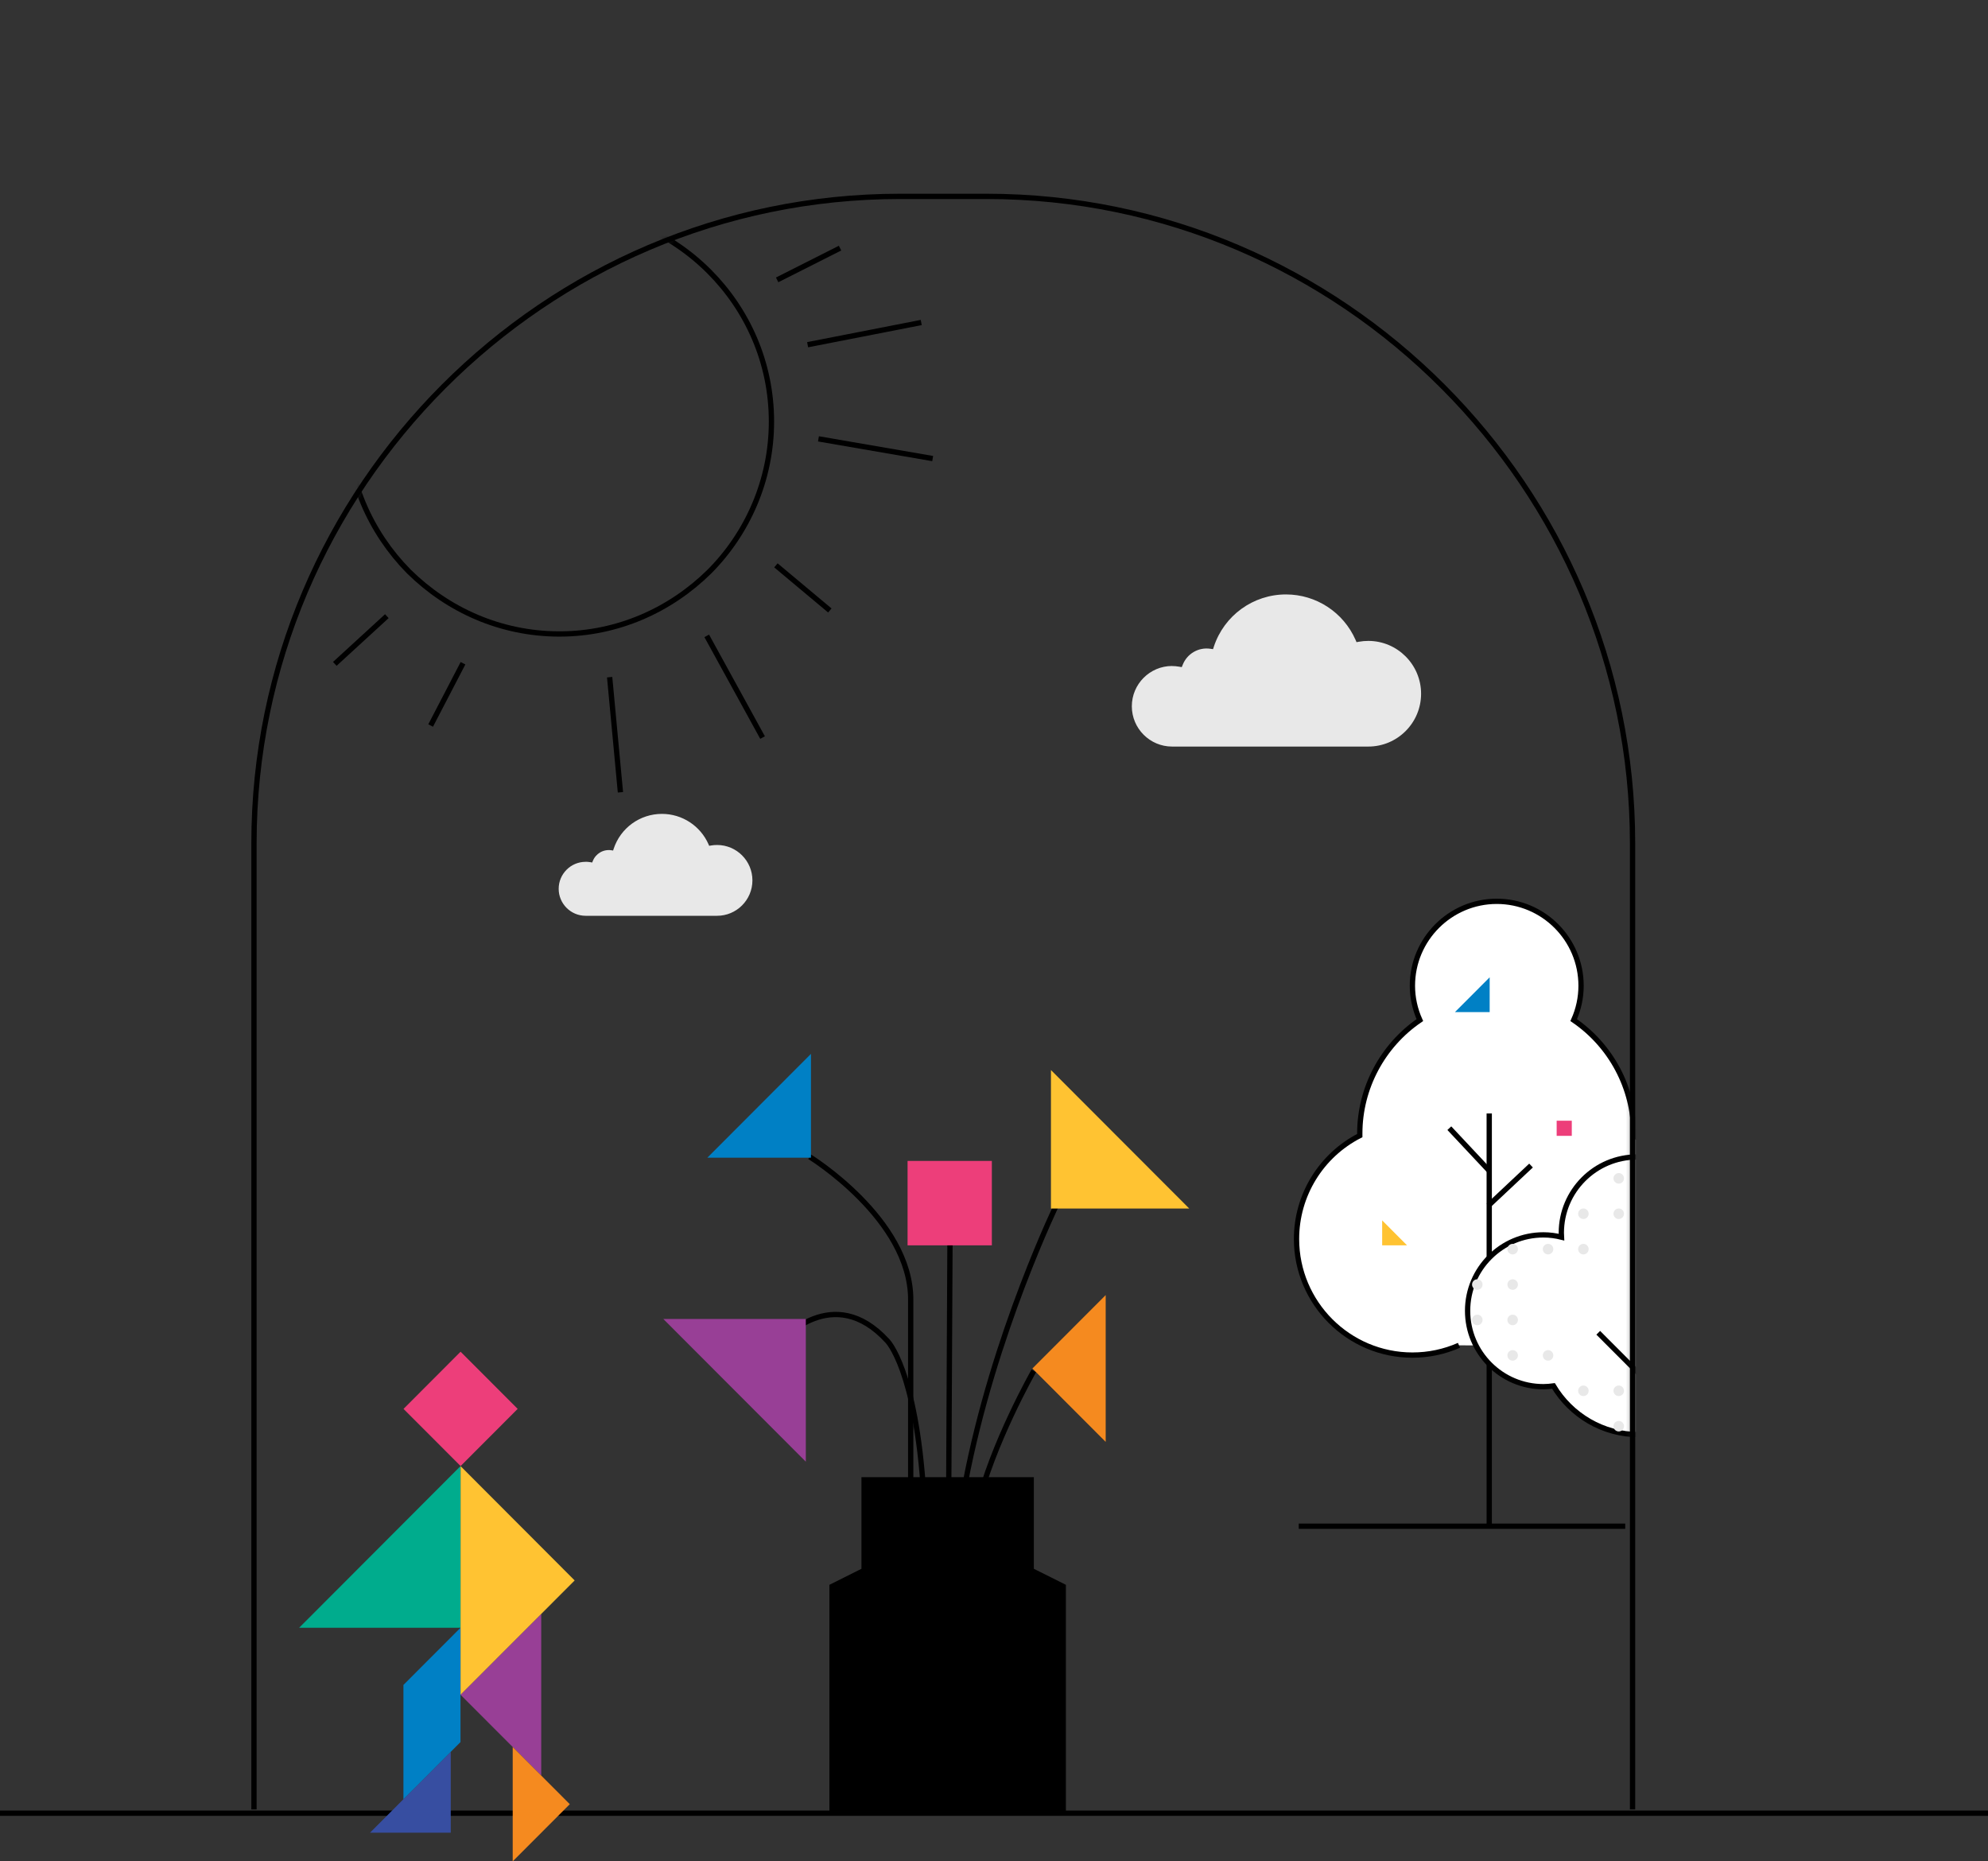 <svg width="376" height="352" viewBox="0 0 376 352" fill="none" xmlns="http://www.w3.org/2000/svg">
<rect x="0" y="0" width="376" height="352" fill="#333333" stroke="none"/>
<g clip-path="url(#clip0_2122_3034)">
<path d="M376 342.895H0" stroke="black" stroke-miterlimit="10"/>
<mask id="mask0_2122_3034" style="mask-type:luminance" maskUnits="userSpaceOnUse" x="48" y="37" width="261" height="306">
<path d="M48.035 342.175V159.48C48.035 92.189 103.011 37.137 170.207 37.137H186.601C253.798 37.137 308.773 92.189 308.773 159.48V342.175" fill="white"/>
</mask>
<g mask="url(#mask0_2122_3034)">
<path d="M275.944 254.414C273.156 255.636 270.203 256.262 267.137 256.262C255.049 256.262 245.217 246.416 245.217 234.301C245.217 226.015 249.872 218.489 257.182 214.752V214.352C257.182 205.779 261.488 197.719 268.542 192.914C267.619 190.86 267.137 188.653 267.137 186.415C267.137 177.605 274.294 170.449 283.091 170.449C291.887 170.449 299.034 177.605 299.034 186.415C299.034 188.653 298.562 190.86 297.639 192.914C304.693 197.729 308.999 205.779 308.999 214.352V214.752C316.31 218.489 320.964 226.025 320.964 234.301C320.964 246.416 311.132 256.262 299.034 256.262C296.06 256.262 293.169 255.677 290.452 254.507" fill="white"/>
<path d="M275.944 254.414C273.156 255.636 270.203 256.262 267.137 256.262C255.049 256.262 245.217 246.416 245.217 234.301C245.217 226.015 249.872 218.489 257.182 214.752V214.352C257.182 205.779 261.488 197.719 268.542 192.914C267.619 190.86 267.137 188.653 267.137 186.415C267.137 177.605 274.294 170.449 283.091 170.449C291.887 170.449 299.034 177.605 299.034 186.415C299.034 188.653 298.562 190.86 297.639 192.914C304.693 197.729 308.999 205.779 308.999 214.352V214.752C316.31 218.489 320.964 226.025 320.964 234.301C320.964 246.416 311.132 256.262 299.034 256.262C296.06 256.262 293.169 255.677 290.452 254.507" stroke="black" stroke-miterlimit="10"/>
<path d="M281.665 221.401L274.119 213.352" stroke="black" stroke-miterlimit="10"/>
<path d="M289.57 220.418L281.521 227.975" stroke="black" stroke-miterlimit="10"/>
<path d="M281.666 210.57V288.283" stroke="black" stroke-miterlimit="10"/>
<path d="M328.12 233.53C326.654 233.53 325.25 233.756 323.917 234.157C323.937 233.818 323.968 233.489 323.968 233.15C323.968 225.224 317.55 218.797 309.635 218.797C301.719 218.797 295.301 225.224 295.301 233.15C295.301 233.428 295.332 233.695 295.342 233.961C294.235 233.684 293.097 233.53 291.908 233.53C283.992 233.53 277.574 239.958 277.574 247.884C277.574 255.81 283.992 262.237 291.908 262.237C292.554 262.237 293.189 262.176 293.815 262.094C297.106 267.607 303.124 271.303 310.014 271.303C316.904 271.303 322.922 267.607 326.213 262.094C326.839 262.176 327.474 262.237 328.12 262.237C336.036 262.237 342.454 255.81 342.454 247.884C342.454 239.958 336.036 233.53 328.12 233.53Z" fill="white" stroke="black" stroke-miterlimit="10"/>
<path d="M317.365 252.043L309.829 259.6L302.283 252.043" fill="white"/>
<path d="M317.365 252.043L309.829 259.6L302.283 252.043" stroke="black" stroke-miterlimit="10"/>
<path d="M306.161 270.707C306.71 270.707 307.155 270.261 307.155 269.711C307.155 269.161 306.71 268.715 306.161 268.715C305.611 268.715 305.166 269.161 305.166 269.711C305.166 270.261 305.611 270.707 306.161 270.707Z" fill="#E8E8E8"/>
<path d="M306.161 264.011C306.71 264.011 307.155 263.565 307.155 263.015C307.155 262.465 306.71 262.02 306.161 262.02C305.611 262.02 305.166 262.465 305.166 263.015C305.166 263.565 305.611 264.011 306.161 264.011Z" fill="#E8E8E8"/>
<path d="M306.161 230.531C306.71 230.531 307.155 230.085 307.155 229.535C307.155 228.985 306.71 228.539 306.161 228.539C305.611 228.539 305.166 228.985 305.166 229.535C305.166 230.085 305.611 230.531 306.161 230.531Z" fill="#E8E8E8"/>
<path d="M306.161 223.836C306.71 223.836 307.155 223.39 307.155 222.84C307.155 222.29 306.71 221.844 306.161 221.844C305.611 221.844 305.166 222.29 305.166 222.84C305.166 223.39 305.611 223.836 306.161 223.836Z" fill="#E8E8E8"/>
<path d="M299.475 264.011C300.024 264.011 300.47 263.565 300.47 263.015C300.47 262.465 300.024 262.02 299.475 262.02C298.926 262.02 298.48 262.465 298.48 263.015C298.48 263.565 298.926 264.011 299.475 264.011Z" fill="#E8E8E8"/>
<path d="M299.475 237.222C300.024 237.222 300.47 236.776 300.47 236.226C300.47 235.676 300.024 235.23 299.475 235.23C298.926 235.23 298.48 235.676 298.48 236.226C298.48 236.776 298.926 237.222 299.475 237.222Z" fill="#E8E8E8"/>
<path d="M299.475 230.531C300.024 230.531 300.47 230.085 300.47 229.535C300.47 228.985 300.024 228.539 299.475 228.539C298.926 228.539 298.48 228.985 298.48 229.535C298.48 230.085 298.926 230.531 299.475 230.531Z" fill="#E8E8E8"/>
<path d="M292.791 257.316C293.341 257.316 293.786 256.87 293.786 256.32C293.786 255.77 293.341 255.324 292.791 255.324C292.242 255.324 291.797 255.77 291.797 256.32C291.797 256.87 292.242 257.316 292.791 257.316Z" fill="#E8E8E8"/>
<path d="M292.791 237.222C293.341 237.222 293.786 236.776 293.786 236.226C293.786 235.676 293.341 235.23 292.791 235.23C292.242 235.23 291.797 235.676 291.797 236.226C291.797 236.776 292.242 237.222 292.791 237.222Z" fill="#E8E8E8"/>
<path d="M286.096 257.316C286.645 257.316 287.091 256.87 287.091 256.32C287.091 255.77 286.645 255.324 286.096 255.324C285.547 255.324 285.102 255.77 285.102 256.32C285.102 256.87 285.547 257.316 286.096 257.316Z" fill="#E8E8E8"/>
<path d="M286.096 250.613C286.645 250.613 287.091 250.167 287.091 249.617C287.091 249.067 286.645 248.621 286.096 248.621C285.547 248.621 285.102 249.067 285.102 249.617C285.102 250.167 285.547 250.613 286.096 250.613Z" fill="#E8E8E8"/>
<path d="M286.096 243.918C286.645 243.918 287.091 243.472 287.091 242.922C287.091 242.372 286.645 241.926 286.096 241.926C285.547 241.926 285.102 242.372 285.102 242.922C285.102 243.472 285.547 243.918 286.096 243.918Z" fill="#E8E8E8"/>
<path d="M286.096 237.222C286.645 237.222 287.091 236.776 287.091 236.226C287.091 235.676 286.645 235.23 286.096 235.23C285.547 235.23 285.102 235.676 285.102 236.226C285.102 236.776 285.547 237.222 286.096 237.222Z" fill="#E8E8E8"/>
<path d="M279.411 250.613C279.96 250.613 280.405 250.167 280.405 249.617C280.405 249.067 279.96 248.621 279.411 248.621C278.861 248.621 278.416 249.067 278.416 249.617C278.416 250.167 278.861 250.613 279.411 250.613Z" fill="#E8E8E8"/>
<path d="M279.411 243.918C279.96 243.918 280.405 243.472 280.405 242.922C280.405 242.372 279.96 241.926 279.411 241.926C278.861 241.926 278.416 242.372 278.416 242.922C278.416 243.472 278.861 243.918 279.411 243.918Z" fill="#E8E8E8"/>
<path d="M297.28 211.938H294.42V214.802H297.28V211.938Z" fill="#ED3E7A"/>
<path d="M266.112 235.502H261.416V230.789L266.112 235.502Z" fill="#FFC332"/>
<path d="M281.748 184.82V191.402H275.176L281.748 184.82Z" fill="#0080C5"/>
<path d="M105.821 39.582C116.863 39.582 126.829 44.028 134.15 51.369C141.347 58.587 145.91 68.556 145.91 79.737C145.91 90.795 141.347 100.898 134.15 108.115C126.829 115.323 116.863 119.892 105.821 119.892C94.656 119.892 84.69 115.323 77.37 108.115L77.247 107.992C70.049 100.661 65.6 90.682 65.6 79.737C65.6 68.679 70.162 58.587 77.359 51.369C84.68 44.038 94.646 39.582 105.811 39.582H105.821Z" stroke="black" stroke-miterlimit="10"/>
<path d="M174.238 60.988L152.748 65.188" stroke="black" stroke-miterlimit="10"/>
<path d="M144.228 139.48L133.668 120.25" stroke="black" stroke-miterlimit="10"/>
<path d="M158.88 46.922L146.986 52.928" stroke="black" stroke-miterlimit="10"/>
<path d="M156.952 115.446L146.75 106.914" stroke="black" stroke-miterlimit="10"/>
<path d="M81.449 137.202L87.57 125.426" stroke="black" stroke-miterlimit="10"/>
<path d="M63.322 125.548L73.165 116.523" stroke="black" stroke-miterlimit="10"/>
<path d="M43.391 76.492L56.596 78.176" stroke="black" stroke-miterlimit="10"/>
<path d="M53.111 46.082L63.682 54.142" stroke="black" stroke-miterlimit="10"/>
<path d="M176.401 86.719L154.799 82.992" stroke="black" stroke-miterlimit="10"/>
<path d="M117.345 149.829L115.305 128.062" stroke="black" stroke-miterlimit="10"/>
<path d="M41.115 109.069L61.641 101.379" stroke="black" stroke-miterlimit="10"/>
<path d="M60.801 24.684L73.401 42.6" stroke="black" stroke-miterlimit="10"/>
<path d="M245.637 288.621H307.389" stroke="black" stroke-miterlimit="10"/>
</g>
<path d="M48.035 342.175V159.48C48.035 92.189 103.011 37.137 170.207 37.137H186.601C253.798 37.137 308.773 92.189 308.773 159.48V342.175" stroke="black" stroke-miterlimit="10"/>
<path d="M153.135 218.762C153.135 218.762 172.246 230.538 172.246 245.754V280.591" stroke="black" stroke-miterlimit="10"/>
<path d="M195.532 259.246C195.532 259.246 187.688 272.984 184.756 285.253" stroke="black" stroke-miterlimit="10"/>
<path d="M179.679 233.816L179.443 280.594" stroke="black" stroke-miterlimit="10"/>
<path d="M182.541 280.594C187.934 252.133 200.186 227.102 200.186 227.102" stroke="black" stroke-miterlimit="10"/>
<path d="M147.752 253.601C147.752 253.601 157.554 242.317 167.847 253.601C167.847 253.601 173.24 259.001 174.706 282.554" stroke="black" stroke-miterlimit="10"/>
<path d="M187.595 219.543H171.652V235.508H187.595V219.543Z" fill="#ED3E7A"/>
<path d="M224.926 228.547H198.771V202.355L224.926 228.547Z" fill="#FFC332"/>
<path d="M209.125 272.677L195.264 258.795L209.125 244.914V272.677Z" fill="#F58A1F"/>
<path d="M125.453 249.43H152.408V276.422L125.453 249.43Z" fill="#983F96"/>
<path d="M153.382 199.297V218.928H133.789L153.382 199.297Z" fill="#0080C5"/>
<path d="M195.038 279.852V296.987L201.097 300.016V342.214H157.369V300.016L163.429 296.987V279.852H195.038Z" fill="black" stroke="black" stroke-miterlimit="10"/>
<path d="M221.676 125.946C217.483 125.946 214.068 129.365 214.068 133.564C214.068 137.764 217.483 141.183 221.676 141.183H258.801C264.307 141.183 268.777 136.696 268.777 131.193C268.777 125.69 264.297 121.203 258.801 121.203C258.207 121.203 257.612 121.254 257.027 121.357L256.566 121.439L256.382 121.008C254.085 115.792 248.928 112.414 243.227 112.414C237.014 112.414 231.529 116.387 229.581 122.291L229.427 122.763L228.935 122.692C226.669 122.353 224.526 123.626 223.696 125.71L223.511 126.162L223.04 126.08C222.578 125.998 222.127 125.956 221.676 125.956V125.946Z" fill="#E8E8E8"/>
<path d="M110.762 162.98C107.952 162.98 105.666 165.27 105.666 168.083C105.666 170.896 107.952 173.186 110.762 173.186H135.625C139.305 173.186 142.309 170.188 142.309 166.491C142.309 162.795 139.316 159.797 135.625 159.797C135.225 159.797 134.825 159.828 134.435 159.9L134.128 159.951L134.005 159.664C132.467 156.173 129.012 153.914 125.198 153.914C121.035 153.914 117.364 156.573 116.062 160.526L115.96 160.844L115.632 160.793C114.114 160.567 112.679 161.419 112.125 162.816L112.002 163.113L111.684 163.052C111.377 163.001 111.069 162.97 110.772 162.97L110.762 162.98Z" fill="#E8E8E8"/>
<path d="M102.364 305.215L87.098 320.492L102.364 335.78V305.215Z" fill="#983F96"/>
<path d="M69.984 346.581L85.251 331.293V346.581H69.984Z" fill="#374EA1"/>
<path d="M87.113 255.625L76.32 266.438L87.117 277.246L97.91 266.434L87.113 255.625Z" fill="#ED3E7A"/>
<path d="M96.971 352.002L107.767 341.19L96.971 330.379V352.002Z" fill="#F58A1F"/>
<path d="M87.108 277.258L87.098 320.493L108.69 298.88L87.108 277.258Z" fill="#FFC332"/>
<path d="M87.097 277.258L56.574 307.833H87.097V277.258Z" fill="#00AC8D"/>
<path d="M76.301 340.256L87.097 329.444V307.832L76.301 318.643V340.256Z" fill="#0080C5"/>
</g>
<defs>
<clipPath id="clip0_2122_3034">
<rect width="376" height="352" fill="white"/>
</clipPath>
</defs>
</svg>

